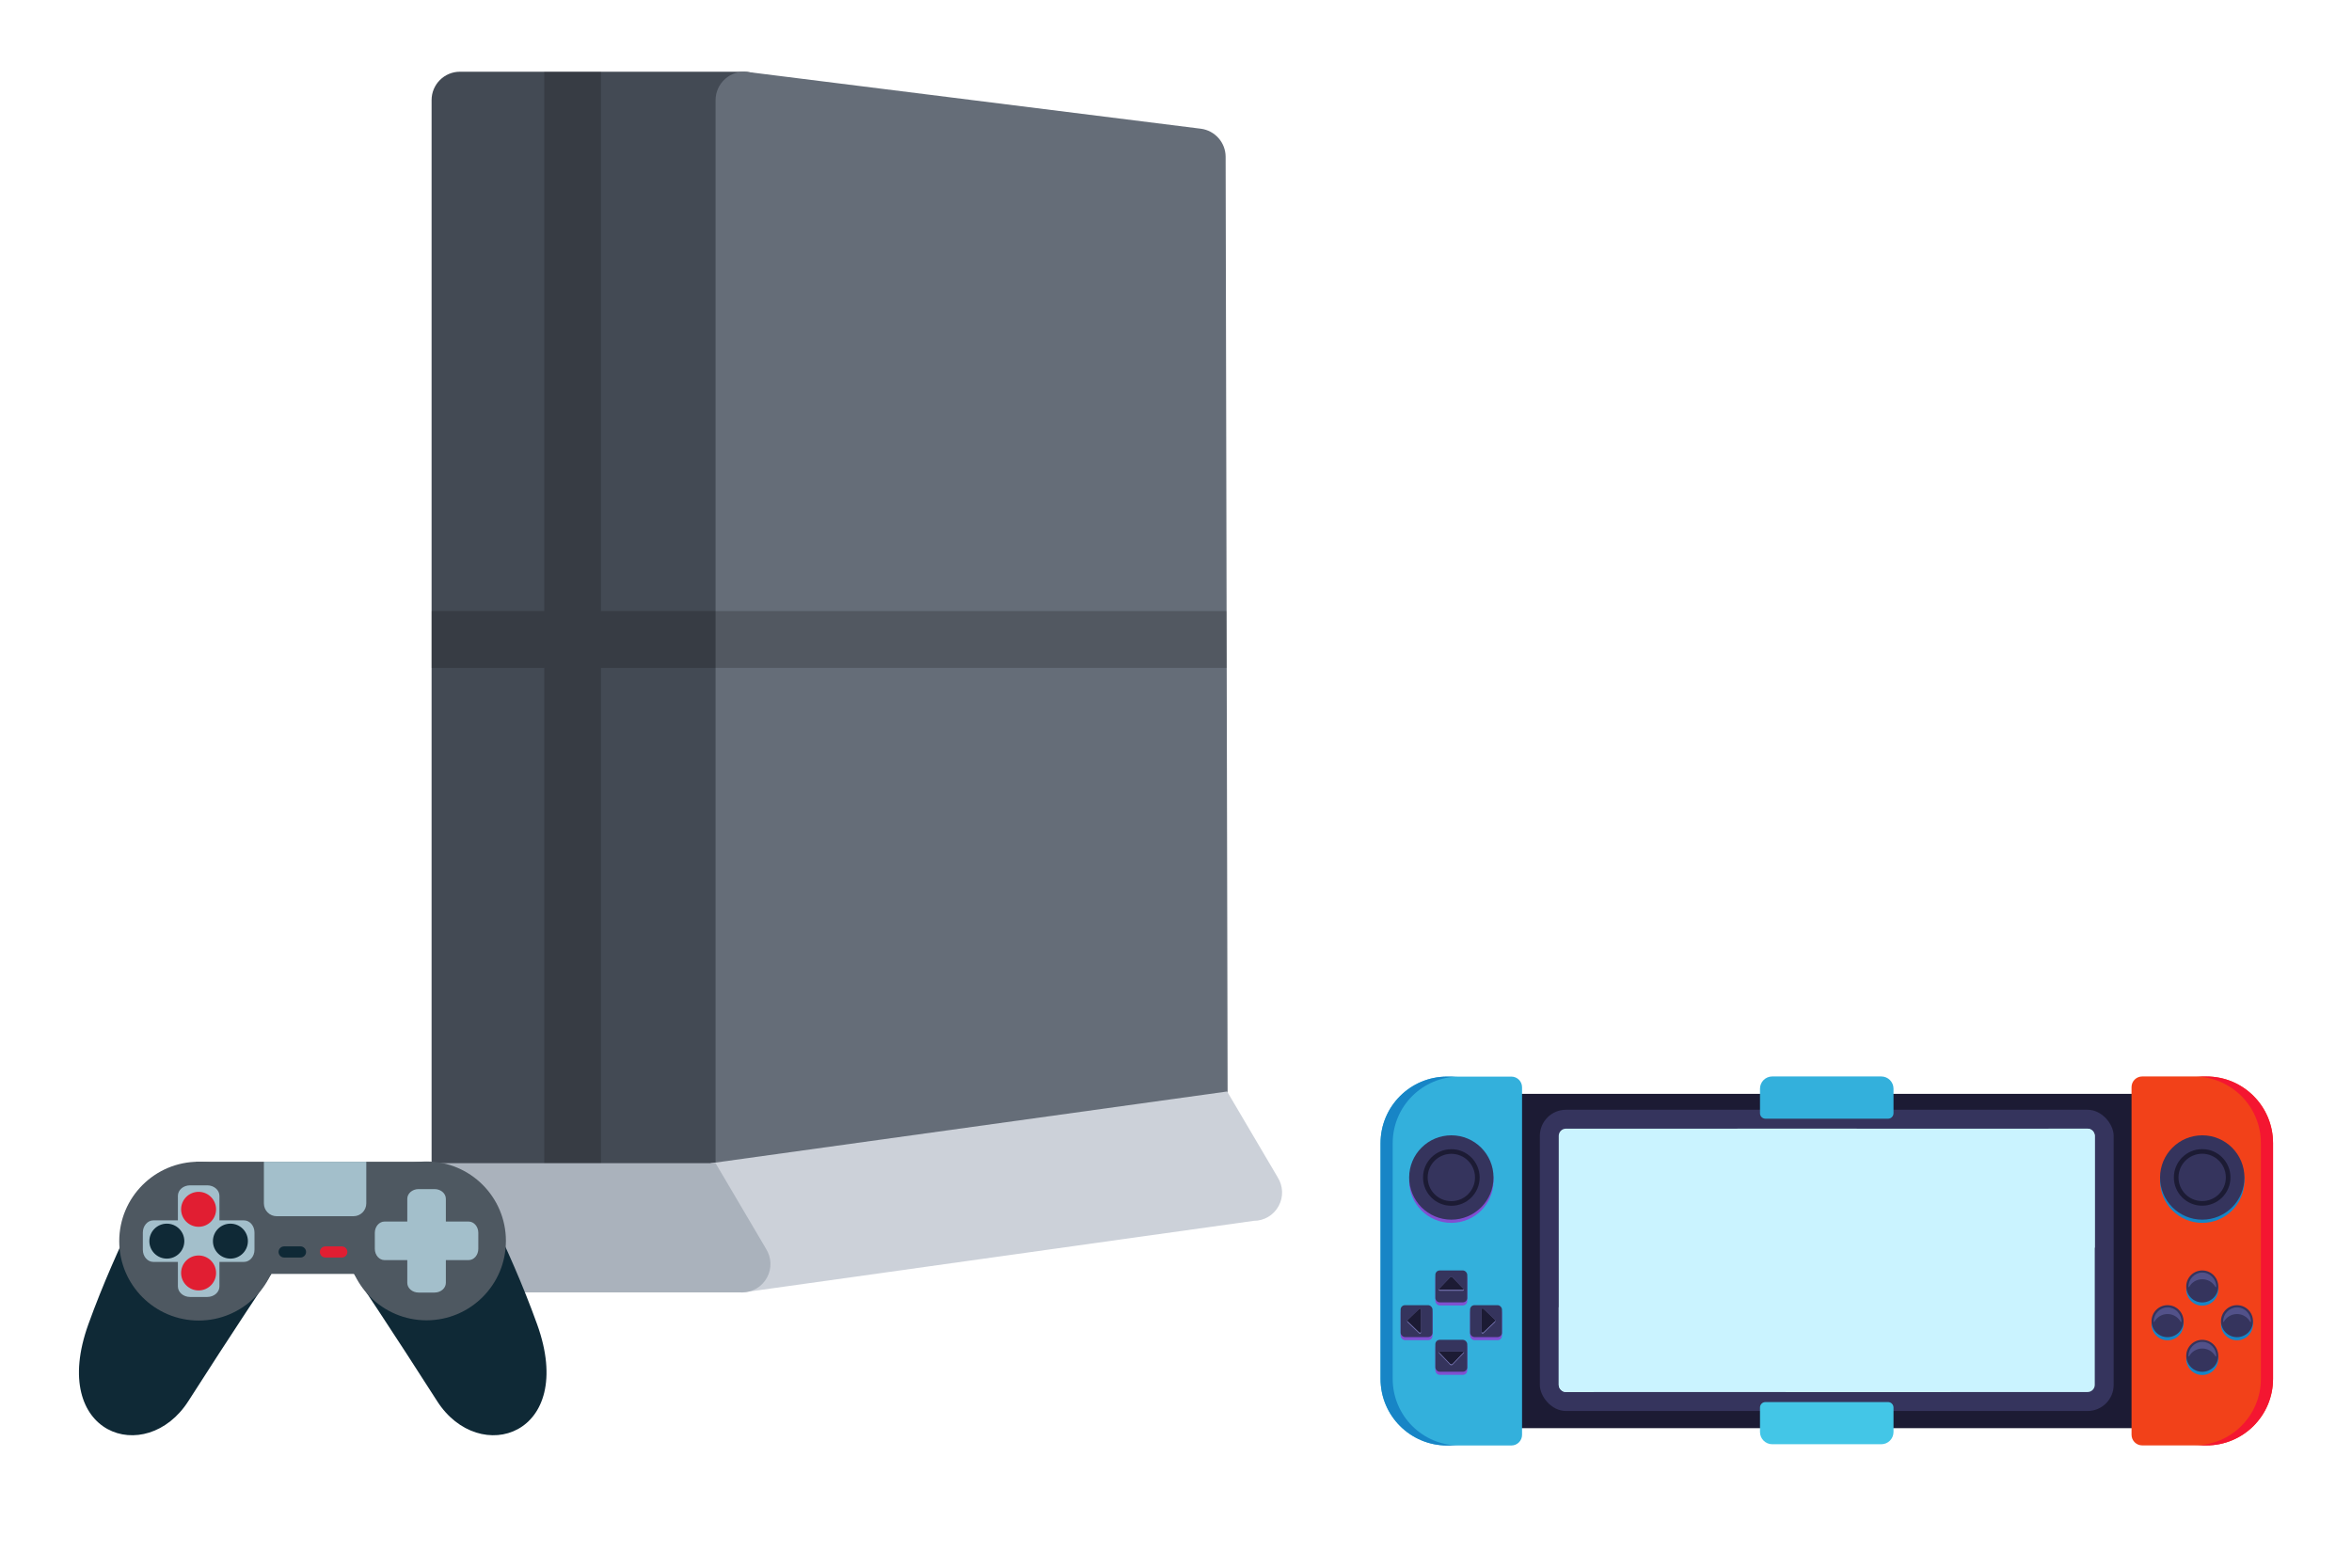 <?xml version="1.0" encoding="UTF-8"?><svg xmlns="http://www.w3.org/2000/svg" viewBox="0 0 300 200"><defs><style>.cls-1{fill:#434a54;}.cls-2{fill:#aab2bc;}.cls-3{fill:#656d78;}.cls-4{fill:none;}.cls-5{fill:#080808;isolation:isolate;opacity:.2;}.cls-6{fill:#4e5861;}.cls-7{fill:#a3bfcb;}.cls-8{fill:#1785c6;}.cls-9{fill:#ccd1d9;}.cls-10{fill:#f41631;}.cls-11{fill:#33b0dc;}.cls-12{fill:#1c1b34;}.cls-13{fill:#804fd1;}.cls-14{fill:#43c6e7;}.cls-15{fill:#7675b3;}.cls-16{fill:#e11e32;}.cls-17{fill:#525189;}.cls-18{fill:#35345d;}.cls-19{fill:#f24119;}.cls-20{fill:#0f2936;}.cls-21{fill:#caf3ff;}</style></defs><g id="Artwork"><rect class="cls-4" width="300" height="200"/></g><g id="Info"><g id="playstation_4"><path class="cls-1" d="M58.67,9.15h36.22c2,0,3.62,1.62,3.62,3.62v137.62c0,2-1.62,3.62-3.62,3.62h-36.22c-2,0-3.62-1.62-3.62-3.62V12.77c0-2,1.62-3.62,3.62-3.62Z"/><path class="cls-3" d="M156.33,20.01c0-1.82-1.36-3.36-3.17-3.59l-57.81-7.24c-1.03-.13-2.07.19-2.85.88-.78.69-1.23,1.68-1.23,2.72v137.62c0,1.04.45,2.03,1.22,2.72.67.59,1.52.91,2.4.91.15,0,.3,0,.45-.03l58.08-7.24c1.81-.22,3.18-1.77,3.17-3.6l-.26-123.14h0Z"/><polygon class="cls-5" points="156.45 77.96 76.66 77.96 76.66 9.15 69.42 9.15 69.42 77.96 55.05 77.96 55.05 85.21 69.42 85.21 69.42 154.02 76.66 154.02 76.66 85.21 156.47 85.21 156.45 77.96"/><path class="cls-9" d="M162.95,150.16l-6.43-10.91-65.86,9.15-6.64,9.25c-.74,1.11,8.12,1.54,8.75,2.72.63,1.18.54,4.53,1.88,4.53l65.26-9.15c1.33,0,2.55-.72,3.18-1.89.64-1.16.58-2.58-.14-3.69h0Z"/><path class="cls-2" d="M97.7,159.3l-6.43-10.91h-36.22l-6.63,10.87c-.74,1.11-.81,2.54-.18,3.71.63,1.18,1.86,1.91,3.19,1.91h43.22c1.33,0,2.55-.72,3.18-1.89.64-1.16.58-2.58-.14-3.7h.01Z"/></g><rect class="cls-12" x="189.55" y="139.55" width="88.7" height="42.65"/><path class="cls-19" d="M289.93,145.84v30.07c0,4.69-3.8,8.49-8.49,8.49h-8.2c-.75,0-1.36-.61-1.36-1.36v-44.35c0-.75.61-1.36,1.36-1.36h8.2c4.69,0,8.49,3.8,8.49,8.5h0Z"/><path class="cls-11" d="M194.14,138.7v44.35c0,.75-.61,1.36-1.36,1.36h-8.2c-4.69,0-8.49-3.8-8.49-8.49v-30.07c0-4.69,3.8-8.5,8.49-8.5h8.2c.75,0,1.36.61,1.36,1.36h0Z"/><rect class="cls-13" x="183.08" y="162.47" width="4.07" height="4.07" rx=".56" ry=".56"/><rect class="cls-13" x="183.08" y="171.33" width="4.07" height="4.07" rx=".56" ry=".56"/><rect class="cls-13" x="178.65" y="166.9" width="4.07" height="4.07" rx=".56" ry=".56"/><rect class="cls-13" x="187.51" y="166.9" width="4.07" height="4.07" rx=".56" ry=".56"/><rect class="cls-18" x="183.08" y="162.08" width="4.07" height="4.07" rx=".56" ry=".56"/><rect class="cls-18" x="183.08" y="170.93" width="4.07" height="4.07" rx=".56" ry=".56"/><rect class="cls-18" x="178.65" y="166.51" width="4.07" height="4.07" rx=".56" ry=".56"/><rect class="cls-18" x="187.51" y="166.51" width="4.07" height="4.07" rx=".56" ry=".56"/><path class="cls-15" d="M186.59,164.67h-2.95c-.11,0-.16-.11-.12-.2,0,0,.01-.02.02-.03l1.41-1.47c.09-.09.23-.09.32,0l1.41,1.47s.01.02.02.03c.05.09-.01.2-.12.2h.01Z"/><path class="cls-15" d="M186.69,172.64l-1.41,1.47c-.09.09-.23.09-.32,0l-1.41-1.47s-.05-.11-.02-.16c.02-.04.06-.07.12-.07h2.95c.05,0,.09.03.12.07.03.05.02.11-.02.16h-.01Z"/><path class="cls-15" d="M181.25,167.07v2.95c0,.12-.14.18-.23.1l-1.47-1.41c-.06-.06-.08-.15-.06-.23.01-.03.03-.07.06-.09l1.47-1.41c.08-.08.23-.02.23.1h0Z"/><path class="cls-15" d="M190.68,168.7l-1.47,1.41c-.08.08-.23.02-.23-.1v-2.95c0-.12.14-.18.23-.1l1.47,1.41s.05.06.06.09c.02.08,0,.16-.06.23h0Z"/><path class="cls-12" d="M186.71,164.47s-.06.07-.12.07h-2.95c-.05,0-.09-.03-.12-.07,0,0,.01-.02.02-.03l1.41-1.47c.09-.09.23-.09.32,0l1.41,1.47s.01.02.02.03h.01Z"/><path class="cls-12" d="M186.71,172.48s-.01.02-.02.03l-1.41,1.47c-.09.09-.23.09-.32,0l-1.41-1.47s-.01-.02-.02-.03c.02-.04.06-.07.12-.07h2.95c.05,0,.09.03.12.07h-.01Z"/><path class="cls-12" d="M181.25,167.07v2.81c0,.12-.14.18-.23.1l-1.47-1.41s-.05-.06-.06-.09c.01-.03.03-.07.06-.09l1.47-1.41c.08-.08.23-.02.23.1h0Z"/><path class="cls-12" d="M190.74,168.47s-.03.07-.06.09l-1.47,1.41c-.08.08-.23.02-.23-.1v-2.81c0-.12.14-.18.23-.1l1.47,1.41s.05.06.06.09h0Z"/><path class="cls-8" d="M280.9,162.49h0c-1.12,0-2.04.91-2.04,2.04h0c0,1.12.91,2.04,2.04,2.04s2.04-.91,2.04-2.04h0c0-1.12-.91-2.04-2.04-2.04Z"/><path class="cls-8" d="M280.9,171.34h0c-1.12,0-2.04.91-2.04,2.04h0c0,1.12.91,2.04,2.04,2.04s2.04-.91,2.04-2.04h0c0-1.12-.91-2.04-2.04-2.04Z"/><path class="cls-8" d="M276.47,166.91h0c-1.12,0-2.04.91-2.04,2.04h0c0,1.12.91,2.04,2.04,2.04h0c1.12,0,2.04-.91,2.04-2.04s-.91-2.04-2.04-2.04Z"/><path class="cls-8" d="M285.33,166.91h0c-1.12,0-2.04.91-2.04,2.04h0c0,1.12.91,2.04,2.04,2.04h0c1.12,0,2.04-.91,2.04-2.04s-.91-2.04-2.04-2.04Z"/><circle class="cls-13" cx="185.12" cy="150.63" r="5.38"/><circle class="cls-8" cx="280.9" cy="150.63" r="5.38"/><path class="cls-18" d="M280.9,162.08h0c-1.12,0-2.04.91-2.04,2.04h0c0,1.12.91,2.04,2.04,2.04s2.04-.91,2.04-2.04h0c0-1.12-.91-2.04-2.04-2.04Z"/><path class="cls-18" d="M280.9,170.93h0c-1.12,0-2.04.91-2.04,2.04h0c0,1.12.91,2.04,2.04,2.04s2.04-.91,2.04-2.04h0c0-1.12-.91-2.04-2.04-2.04Z"/><path class="cls-18" d="M276.47,166.51h0c-1.12,0-2.04.91-2.04,2.04h0c0,1.12.91,2.04,2.04,2.04h0c1.12,0,2.04-.91,2.04-2.04s-.91-2.04-2.04-2.04Z"/><path class="cls-18" d="M285.33,166.51h0c-1.12,0-2.04.91-2.04,2.04h0c0,1.12.91,2.04,2.04,2.04h0c1.12,0,2.04-.91,2.04-2.04s-.91-2.04-2.04-2.04Z"/><circle class="cls-18" cx="185.12" cy="150.22" r="5.38"/><circle class="cls-12" cx="185.12" cy="150.22" r="3.61"/><circle class="cls-18" cx="185.12" cy="150.22" r="3.02"/><circle class="cls-18" cx="280.9" cy="150.22" r="5.38"/><circle class="cls-12" cx="280.89" cy="150.21" r="3.61"/><circle class="cls-18" cx="280.89" cy="150.21" r="3.02"/><path class="cls-17" d="M282.62,164.22s-.03,0-.04-.03c-.34-.61-.98-.99-1.68-.99s-1.34.38-1.68.99c0,.02-.03.03-.04.03,0,0-.04,0-.04-.04h0v-.02c-.02-.95.76-1.78,1.71-1.81h.12c.95.03,1.73.86,1.71,1.81,0,.06-.04.06-.05.06h-.01Z"/><path class="cls-17" d="M282.62,173.06s-.03,0-.04-.03c-.34-.61-.98-.99-1.68-.99s-1.34.38-1.68.99c0,.02-.03.03-.04.03,0,0-.04,0-.04-.04h0v-.02c-.02-.95.76-1.78,1.71-1.81h.12c.95.03,1.73.86,1.71,1.81,0,.06-.04.06-.05.06h-.01Z"/><path class="cls-17" d="M287.05,168.66s-.03,0-.04-.03c-.34-.61-.98-.99-1.68-.99s-1.34.38-1.68.99c0,.02-.03.03-.04.03,0,0-.04,0-.04-.04h0v-.02c-.02-.95.76-1.78,1.71-1.81h.12c.95.03,1.73.86,1.71,1.81,0,.06-.04.06-.05.06h-.01Z"/><path class="cls-17" d="M278.19,168.66s-.03,0-.04-.03c-.34-.61-.98-.99-1.68-.99s-1.34.38-1.68.99c0,.02-.03.03-.04.03,0,0-.04,0-.04-.04h0v-.02c-.02-.95.76-1.78,1.71-1.81h.12c.95.03,1.73.86,1.71,1.81,0,.06-.04.06-.05.06h-.01Z"/><path class="cls-10" d="M289.93,145.84v30.07c0,4.69-3.8,8.49-8.49,8.49h-1.55c4.69,0,8.49-3.8,8.49-8.49v-30.07c0-4.69-3.8-8.5-8.49-8.5h1.55c4.69,0,8.49,3.8,8.49,8.5Z"/><path class="cls-8" d="M176.09,175.91v-30.07c0-4.69,3.8-8.49,8.49-8.49h1.55c-4.69,0-8.49,3.8-8.49,8.49v30.07c0,4.69,3.8,8.5,8.49,8.5h-1.55c-4.69,0-8.49-3.8-8.49-8.5h0Z"/><rect class="cls-18" x="196.41" y="141.58" width="73.19" height="38.43" rx="3.33" ry="3.33"/><rect class="cls-21" x="198.82" y="143.99" width="68.37" height="33.6" rx=".92" ry=".92"/><path class="cls-11" d="M239.96,137.33h-13.91c-.86,0-1.56.7-1.56,1.56v3.13c0,.39.31.7.7.7h15.63c.39,0,.7-.31.7-.7v-3.13c0-.86-.7-1.56-1.56-1.56Z"/><path class="cls-14" d="M241.52,179.57v3.12c0,.86-.7,1.56-1.56,1.56h-13.91c-.86,0-1.56-.7-1.56-1.56v-3.12c0-.39.31-.7.7-.7h15.63c.39,0,.7.31.7.7Z"/><path class="cls-21" d="M236.83,143.99l-33.6,33.6h-3.49c-.51,0-.92-.41-.92-.92v-9.89l22.79-22.79h15.22,0Z"/><path class="cls-21" d="M267.19,144.91v14.23l-18.45,18.45h-21.04l33.6-33.6h4.97c.51,0,.92.41.92.92h0Z"/><path class="cls-20" d="M59.88,149.84s4.93,8.82,8.63,19.11c5.1,14.16-7.38,18.22-12.76,9.79s-10.59-16.23-10.59-16.23l14.72-12.67Z"/><path class="cls-20" d="M19.91,149.84s-4.93,8.82-8.64,19.11c-5.1,14.16,7.38,18.22,12.76,9.79,5.38-8.43,10.59-16.23,10.59-16.23l-14.72-12.67h.01Z"/><rect class="cls-6" x="24.99" y="148.21" width="29.87" height="14.31"/><path class="cls-6" d="M35.47,158.34c0,5.6-4.54,10.13-10.13,10.13s-10.13-4.54-10.13-10.13,4.54-10.13,10.13-10.13,10.13,4.54,10.13,10.13Z"/><path class="cls-7" d="M31.12,155.69h-3.13v-3.13c0-.74-.7-1.34-1.55-1.34h-2.2c-.86,0-1.55.6-1.55,1.34v3.13h-3.13c-.74,0-1.34.7-1.34,1.55v2.2c0,.86.6,1.55,1.34,1.55h3.13v3.13c0,.74.7,1.34,1.55,1.34h2.2c.86,0,1.55-.6,1.55-1.34v-3.13h3.13c.74,0,1.34-.7,1.34-1.55v-2.2c0-.86-.6-1.55-1.34-1.55Z"/><path class="cls-16" d="M27.56,154.28c0,1.23-1,2.23-2.23,2.23s-2.23-1-2.23-2.23,1-2.23,2.23-2.23,2.23,1,2.23,2.23Z"/><path class="cls-16" d="M27.56,162.4c0,1.23-1,2.23-2.23,2.23s-2.23-1-2.23-2.23,1-2.23,2.23-2.23,2.23,1,2.23,2.23Z"/><path class="cls-20" d="M29.39,160.57c-1.23,0-2.23-1-2.23-2.23s1-2.23,2.23-2.23,2.23,1,2.23,2.23-1,2.23-2.23,2.23Z"/><circle class="cls-20" cx="21.28" cy="158.34" r="2.23"/><path class="cls-6" d="M64.53,158.31c0,5.6-4.54,10.13-10.13,10.13s-10.13-4.54-10.13-10.13,4.54-10.13,10.13-10.13,10.13,4.54,10.13,10.13Z"/><path class="cls-7" d="M59.77,155.84h-2.9v-2.9c0-.69-.65-1.24-1.44-1.24h-2.04c-.8,0-1.44.56-1.44,1.24v2.9h-2.9c-.69,0-1.24.65-1.24,1.44v2.04c0,.8.56,1.44,1.24,1.44h2.9v2.9c0,.69.65,1.24,1.44,1.24h2.04c.8,0,1.44-.56,1.44-1.24v-2.9h2.9c.69,0,1.24-.65,1.24-1.44v-2.04c0-.8-.56-1.44-1.24-1.44Z"/><path class="cls-20" d="M39.04,159.72c0,.39-.32.71-.71.71h-2.09c-.39,0-.71-.32-.71-.71h0c0-.39.32-.71.71-.71h2.09c.39,0,.71.32.71.71h0Z"/><path class="cls-16" d="M44.31,159.72c0,.39-.32.71-.71.71h-2.09c-.39,0-.71-.32-.71-.71h0c0-.39.32-.71.71-.71h2.09c.39,0,.71.32.71.71h0Z"/><path class="cls-7" d="M33.66,148.21v5.32c0,.9.73,1.63,1.63,1.63h9.8c.9,0,1.63-.73,1.63-1.63v-5.32h-13.06Z"/></g></svg>